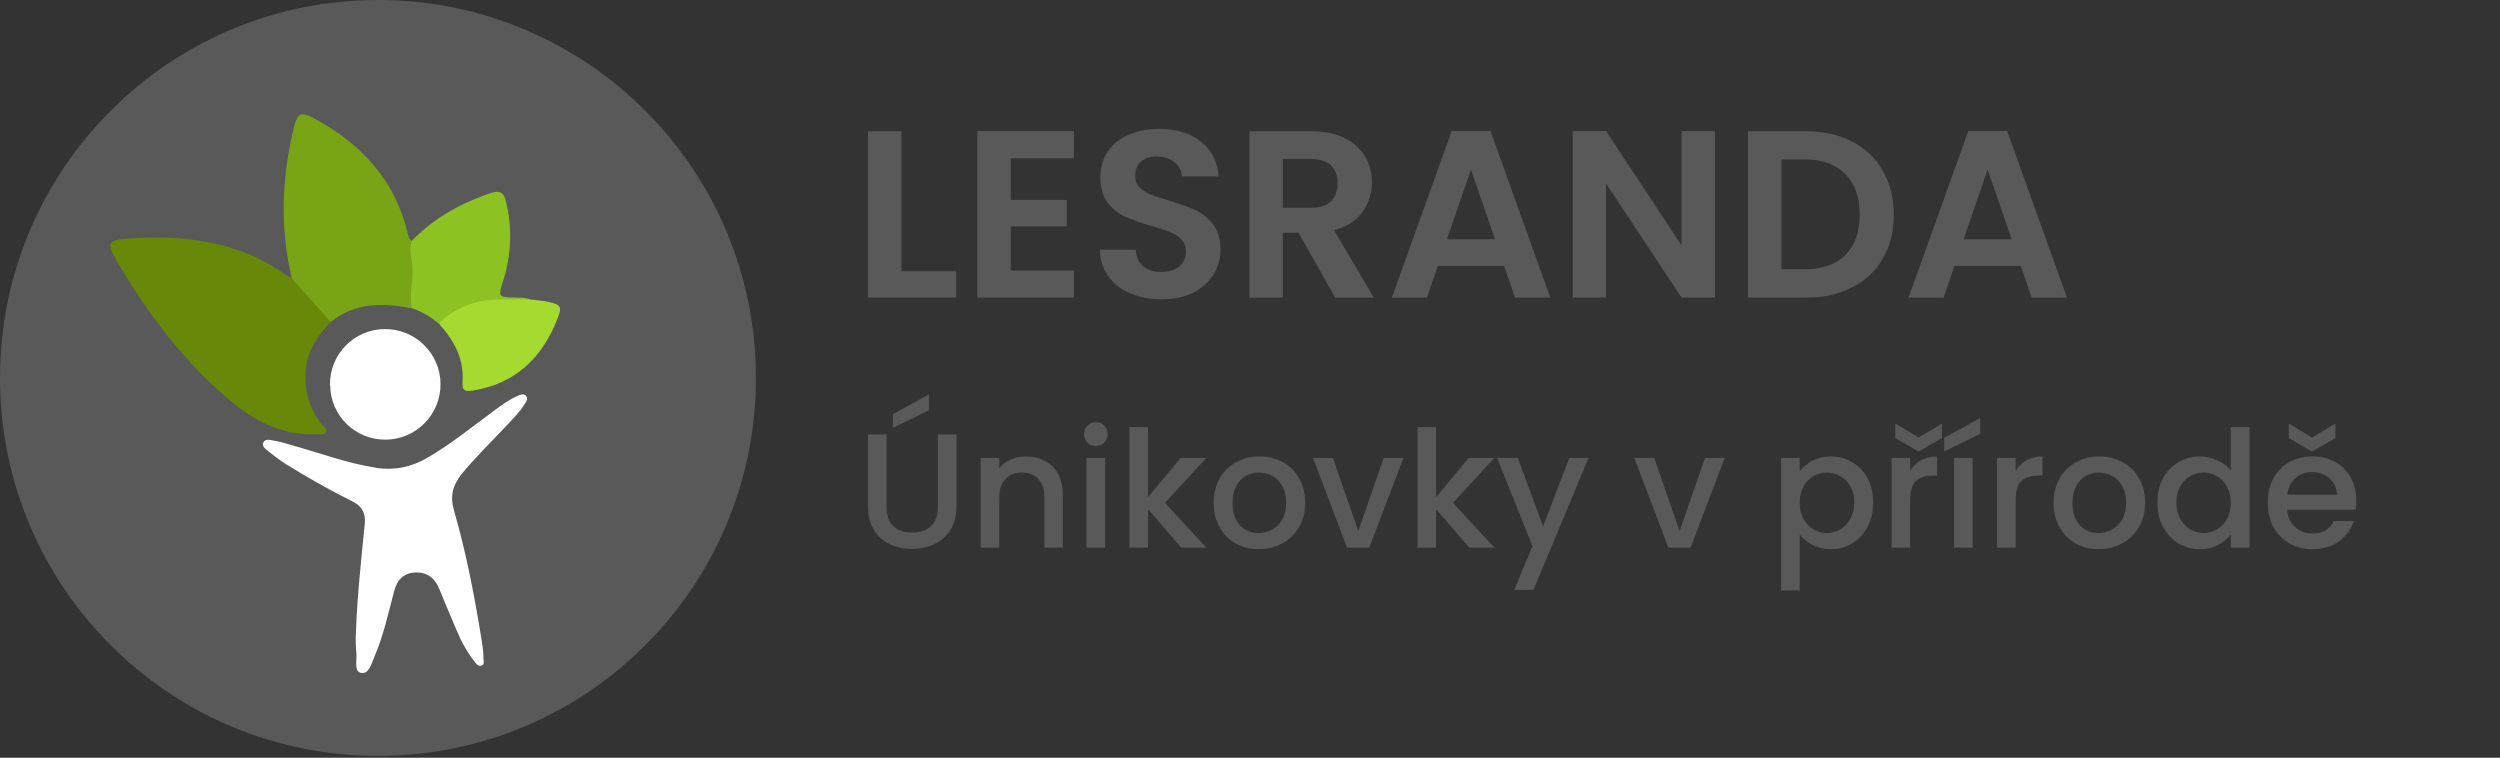 <svg xmlns="http://www.w3.org/2000/svg" width="1135" height="344" viewBox="0 0 1135 344" fill="none"><rect x="0" y="0" width="1135" height="344" fill="#333333" stroke="none"/><path d="M171.6 343.2C266.372 343.2 343.2 266.372 343.2 171.6C343.2 76.828 266.372 0 171.6 0C76.828 0 0 76.828 0 171.6C0 266.372 76.828 343.2 171.6 343.2Z" fill="#595959"></path><path d="M150.1 146.2C144.1 152.4 139.5 159.3 138.8 168.4C138 177.1 140.6 185.8 146 192.6C146.8 193.7 148.9 194.5 148 196.2C147.2 197.7 145.3 197 143.8 197.1C128.3 197.9 115.6 191.2 104.3 181.7C83 163.8 66.7 141.8 52.7 118C48.3 110.6 49.2 108.9 58 108.3C83.6 106.5 108.3 109.4 129.9 124.9C130.7 125.4 131.6 125.9 132.5 126.4C133.4 125.9 134.5 126 135.2 126.7C140.4 131.3 145.3 136.1 149.1 141.9C149.9 143.2 150.3 144.7 150.1 146.2Z" fill="#678809"></path><path d="M161.6 286.7C162.2 270.4 164 254.1 165.6 237.9C166.1 233.1 164.5 230 160.3 227.8C149.9 222.6 139.7 216.9 129.8 210.7C127.1 209 124.6 207.1 122.1 205.1C120.8 204 118.6 202.7 119.6 200.8C120.5 199 122.9 199.8 124.6 200.1C126.9 200.5 129.1 201.1 131.4 201.8C144.5 205.4 157.3 210.3 170.9 212.4C178.9 213.7 187 212 193.9 207.9C204.5 201.8 213.9 194.1 223.7 186.9C227.3 184.2 230.9 181.5 235.1 179.7C236.3 179.2 237.7 178.5 238.8 179.7C239.9 180.9 239 182.2 238.3 183.3C235.9 187.2 232.7 190.3 229.6 193.6C222.9 200.8 215.8 207.6 209.6 215.2C205.6 220.2 204.2 225.1 206.1 231.7C211.9 251.7 215.7 272.1 219 292.7C219.3 294.8 219.5 297 219.5 299.2C219.5 300.3 220.1 301.8 218.5 302.2C217.2 302.6 216.3 301.5 215.6 300.6C212.2 296.2 209.5 291.5 207.4 286.4C204.6 280 202 273.5 199.3 267.1C197.3 262.3 193.8 259.7 188.5 259.9C183.6 260.1 180.3 263 178.9 268.5C176.3 278.5 174.1 288.6 170 298.1C168.7 301.2 167.5 306.2 163.9 305.5C160.6 304.8 162.1 299.8 161.8 296.6C161.5 293.4 161.4 290.1 161.6 286.7Z" fill="#FEFEFE"></path><path d="M150.1 146.2C144.2 139.6 138.4 133 132.5 126.4C127.1 103.9 127.9 81.5 133.1 59.1C135 51 136.4 50.3 143.6 54.3C164.5 65.8 179.5 82.2 185.1 106C185.4 107.3 185.7 108.6 187 109.4C188.1 110.5 188.7 111.9 188.8 113.4C189.8 120.7 189.8 128.2 188.9 135.5C188.7 137.2 188 138.7 187 140C173.9 137.4 161.2 137.2 150.1 146.2Z" fill="#78A416"></path><path d="M149.8 174.6C149.7 160.8 160.8 149.5 174.6 149.4H174.7C188.5 149.3 199.9 160.4 200 174.3C200.1 188.1 189 199.5 175.1 199.6H175C161.3 199.7 150 188.7 149.9 174.9C149.8 174.8 149.8 174.7 149.8 174.6Z" fill="#FEFEFE"></path><path d="M187 139.9C185.8 134 187.4 128.1 187.3 122.1C187.2 117.9 185.4 113.6 187 109.3C197.1 98.9 209.3 92.2 222.9 87.6C226.7 86.3 228.8 87.4 229.7 91.4C232.6 103.2 232.2 115.7 228.5 127.3C226.1 134.9 226 134.9 234.3 135.1C236.3 135.2 238.3 135 240.2 135.8C239.4 138.3 237.2 138.3 235.2 138.2C223.4 137.6 212.3 139.4 202.4 146.3C201.4 146.9 200.2 147.1 199 146.8C195.6 143.8 191.5 141.5 187 139.9Z" fill="#8CC323"></path><path d="M199.2 146.9C205.8 140.3 214.7 136.5 224 136.1C229.4 135.8 234.9 135.9 240.3 135.9C243.1 136.3 245.9 136.4 248.7 137C254.7 138.3 255.3 139.2 253.1 144.7C246.2 162.3 234.2 174.1 214.8 177.3C211.1 177.9 209.7 177.4 210 173.3C210.7 162.8 206.1 154.4 199.2 146.9Z" fill="#A5DA31"></path><path d="M409.212 123.117H434.097V135.127H394.065V59.606H409.212V123.117Z" fill="#595959"></path><path d="M458.872 71.832V90.766H484.298V102.776H458.872V122.792H487.544V135.127H443.725V59.498H487.544V71.832H458.872Z" fill="#595959"></path><path d="M527.384 135.884C522.119 135.884 517.358 134.982 513.102 133.179C508.919 131.376 505.601 128.779 503.148 125.389C500.696 121.999 499.434 117.996 499.362 113.379H515.591C515.807 116.481 516.889 118.933 518.837 120.737C520.856 122.54 523.597 123.442 527.06 123.442C530.594 123.442 533.371 122.612 535.391 120.953C537.41 119.222 538.42 116.986 538.42 114.245C538.42 112.009 537.735 110.17 536.364 108.727C534.994 107.284 533.263 106.166 531.171 105.373C529.151 104.507 526.338 103.57 522.732 102.56C517.827 101.117 513.824 99.711 510.722 98.34C507.693 96.898 505.06 94.77 502.824 91.957C500.66 89.072 499.578 85.249 499.578 80.488C499.578 76.016 500.696 72.121 502.932 68.803C505.168 65.485 508.306 62.96 512.345 61.229C516.384 59.426 521.001 58.524 526.194 58.524C533.984 58.524 540.296 60.436 545.128 64.259C550.033 68.009 552.738 73.275 553.243 80.055H536.581C536.437 77.459 535.319 75.331 533.227 73.672C531.207 71.941 528.502 71.075 525.112 71.075C522.155 71.075 519.774 71.832 517.971 73.347C516.24 74.862 515.375 77.062 515.375 79.947C515.375 81.967 516.024 83.662 517.322 85.032C518.692 86.331 520.351 87.412 522.299 88.278C524.319 89.072 527.132 90.009 530.738 91.091C535.643 92.534 539.646 93.976 542.748 95.419C545.85 96.862 548.518 99.025 550.754 101.911C552.99 104.796 554.108 108.583 554.108 113.271C554.108 117.311 553.063 121.061 550.971 124.524C548.879 127.986 545.814 130.763 541.774 132.855C537.735 134.874 532.938 135.884 527.384 135.884Z" fill="#595959"></path><path d="M606.191 135.127L589.529 105.698H582.388V135.127H567.241V59.606H595.588C601.431 59.606 606.407 60.652 610.519 62.744C614.63 64.764 617.696 67.541 619.716 71.075C621.807 74.537 622.853 78.432 622.853 82.76C622.853 87.737 621.411 92.245 618.525 96.284C615.64 100.252 611.348 102.993 605.65 104.507L623.719 135.127H606.191ZM582.388 94.337H595.047C599.158 94.337 602.224 93.363 604.244 91.416C606.263 89.396 607.273 86.619 607.273 83.085C607.273 79.622 606.263 76.954 604.244 75.078C602.224 73.131 599.158 72.157 595.047 72.157H582.388V94.337Z" fill="#595959"></path><path d="M682.861 120.737H652.783L647.806 135.127H631.901L659.058 59.498H676.694L703.851 135.127H687.838L682.861 120.737ZM678.75 108.619L667.822 77.026L656.894 108.619H678.75Z" fill="#595959"></path><path d="M778.595 135.127H763.447L729.149 83.301V135.127H714.002V59.498H729.149L763.447 111.432V59.498H778.595V135.127Z" fill="#595959"></path><path d="M819.963 59.606C827.898 59.606 834.858 61.157 840.845 64.259C846.904 67.36 851.556 71.796 854.802 77.567C858.12 83.265 859.779 89.901 859.779 97.475C859.779 105.048 858.12 111.684 854.802 117.383C851.556 123.009 846.904 127.373 840.845 130.474C834.858 133.576 827.898 135.127 819.963 135.127H793.564V59.606H819.963ZM819.422 122.251C827.357 122.251 833.488 120.088 837.816 115.76C842.143 111.432 844.307 105.337 844.307 97.475C844.307 89.612 842.143 83.481 837.816 79.081C833.488 74.609 827.357 72.373 819.422 72.373H808.711V122.251H819.422Z" fill="#595959"></path><path d="M917.426 120.737H887.347L882.37 135.127H866.465L893.623 59.498H911.258L938.415 135.127H922.403L917.426 120.737ZM913.314 108.619L902.386 77.026L891.459 108.619H913.314Z" fill="#595959"></path><path d="M402.499 197.237V230.011C402.499 233.908 403.51 236.843 405.532 238.815C407.603 240.788 410.464 241.775 414.114 241.775C417.813 241.775 420.674 240.788 422.696 238.815C424.767 236.843 425.803 233.908 425.803 230.011V197.237H434.237V229.863C434.237 234.056 433.325 237.607 431.5 240.517C429.675 243.427 427.233 245.597 424.175 247.027C421.118 248.458 417.739 249.173 414.04 249.173C410.341 249.173 406.962 248.458 403.904 247.027C400.896 245.597 398.504 243.427 396.728 240.517C394.952 237.607 394.065 234.056 394.065 229.863V197.237H402.499ZM421.734 186.214L405.384 194.278V188.063L421.734 179.037V186.214Z" fill="#595959"></path><path d="M465.785 207.225C468.991 207.225 471.852 207.891 474.367 209.222C476.932 210.554 478.93 212.527 480.36 215.141C481.79 217.755 482.506 220.912 482.506 224.611V248.655H474.146V225.868C474.146 222.219 473.233 219.432 471.408 217.508C469.583 215.536 467.093 214.549 463.936 214.549C460.779 214.549 458.264 215.536 456.39 217.508C454.565 219.432 453.652 222.219 453.652 225.868V248.655H445.218V207.891H453.652V212.552C455.033 210.875 456.784 209.568 458.905 208.63C461.075 207.693 463.369 207.225 465.785 207.225Z" fill="#595959"></path><path d="M497.555 202.49C496.026 202.49 494.743 201.972 493.708 200.936C492.672 199.901 492.154 198.618 492.154 197.089C492.154 195.56 492.672 194.278 493.708 193.242C494.743 192.206 496.026 191.688 497.555 191.688C499.034 191.688 500.292 192.206 501.328 193.242C502.364 194.278 502.881 195.56 502.881 197.089C502.881 198.618 502.364 199.901 501.328 200.936C500.292 201.972 499.034 202.49 497.555 202.49ZM501.698 207.891V248.655H493.264V207.891H501.698Z" fill="#595959"></path><path d="M528.899 228.31L547.691 248.655H536.297L521.205 231.121V248.655H512.771V193.908H521.205V225.72L536.001 207.891H547.691L528.899 228.31Z" fill="#595959"></path><path d="M571.418 249.321C567.571 249.321 564.093 248.458 560.986 246.732C557.879 244.956 555.437 242.49 553.662 239.333C551.886 236.127 550.998 232.428 550.998 228.236C550.998 224.093 551.911 220.418 553.736 217.212C555.561 214.007 558.051 211.54 561.208 209.814C564.365 208.088 567.891 207.225 571.788 207.225C575.684 207.225 579.21 208.088 582.367 209.814C585.524 211.54 588.014 214.007 589.839 217.212C591.664 220.418 592.577 224.093 592.577 228.236C592.577 232.379 591.64 236.053 589.765 239.259C587.891 242.465 585.326 244.956 582.071 246.732C578.865 248.458 575.314 249.321 571.418 249.321ZM571.418 241.997C573.588 241.997 575.61 241.479 577.484 240.443C579.408 239.407 580.961 237.854 582.145 235.782C583.329 233.711 583.921 231.195 583.921 228.236C583.921 225.277 583.354 222.786 582.219 220.764C581.085 218.692 579.58 217.138 577.706 216.103C575.832 215.067 573.81 214.549 571.64 214.549C569.469 214.549 567.447 215.067 565.573 216.103C563.748 217.138 562.293 218.692 561.208 220.764C560.123 222.786 559.58 225.277 559.58 228.236C559.58 232.625 560.69 236.029 562.91 238.445C565.178 240.813 568.014 241.997 571.418 241.997Z" fill="#595959"></path><path d="M616.672 241.109L628.214 207.891H637.166L621.629 248.655H611.568L596.105 207.891H605.131L616.672 241.109Z" fill="#595959"></path><path d="M659.669 228.31L678.461 248.655H667.067L651.975 231.121V248.655H643.541V193.908H651.975V225.72L666.771 207.891H678.461L659.669 228.31Z" fill="#595959"></path><path d="M721.201 207.891L696.195 267.817H687.465L695.751 247.989L679.697 207.891H689.093L700.56 238.963L712.471 207.891H721.201Z" fill="#595959"></path><path d="M762.542 241.109L774.084 207.891H783.036L767.499 248.655H757.438L741.975 207.891H751.001L762.542 241.109Z" fill="#595959"></path><path d="M817.063 213.883C818.493 212.009 820.442 210.431 822.908 209.148C825.374 207.866 828.16 207.225 831.268 207.225C834.819 207.225 838.049 208.113 840.959 209.888C843.919 211.614 846.237 214.056 847.914 217.212C849.591 220.369 850.429 223.994 850.429 228.088C850.429 232.182 849.591 235.856 847.914 239.111C846.237 242.317 843.919 244.833 840.959 246.658C838.049 248.433 834.819 249.321 831.268 249.321C828.16 249.321 825.398 248.704 822.982 247.471C820.565 246.189 818.592 244.611 817.063 242.736V268.039H808.629V207.891H817.063V213.883ZM841.847 228.088C841.847 225.277 841.255 222.86 840.072 220.838C838.937 218.766 837.408 217.212 835.485 216.177C833.61 215.092 831.588 214.549 829.418 214.549C827.297 214.549 825.275 215.092 823.352 216.177C821.477 217.262 819.948 218.84 818.765 220.912C817.63 222.983 817.063 225.425 817.063 228.236C817.063 231.047 817.63 233.513 818.765 235.634C819.948 237.706 821.477 239.284 823.352 240.369C825.275 241.454 827.297 241.997 829.418 241.997C831.588 241.997 833.61 241.454 835.485 240.369C837.408 239.235 838.937 237.607 840.072 235.486C841.255 233.365 841.847 230.899 841.847 228.088Z" fill="#595959"></path><path d="M867.204 213.809C868.437 211.738 870.064 210.135 872.086 209C874.158 207.817 876.599 207.225 879.411 207.225V215.955H877.265C873.961 215.955 871.445 216.793 869.719 218.47C868.042 220.147 867.204 223.057 867.204 227.2V248.655H858.77V207.891H867.204V213.809ZM881.63 198.865L871.051 205.005L860.471 198.865V192.28L871.051 198.643L881.63 192.28V198.865Z" fill="#595959"></path><path d="M895.597 207.891V248.655H887.163V207.891H895.597ZM899 196.941L882.65 205.005V198.791L899 189.765V196.941Z" fill="#595959"></path><path d="M915.104 213.809C916.338 211.738 917.965 210.135 919.987 209C922.059 207.817 924.5 207.225 927.312 207.225V215.955H925.166C921.861 215.955 919.346 216.793 917.62 218.47C915.943 220.147 915.104 223.057 915.104 227.2V248.655H906.67V207.891H915.104V213.809Z" fill="#595959"></path><path d="M952.746 249.321C948.899 249.321 945.422 248.458 942.314 246.732C939.207 244.956 936.766 242.49 934.99 239.333C933.215 236.127 932.327 232.428 932.327 228.236C932.327 224.093 933.239 220.418 935.064 217.212C936.889 214.007 939.38 211.54 942.536 209.814C945.693 208.088 949.219 207.225 953.116 207.225C957.012 207.225 960.539 208.088 963.695 209.814C966.852 211.54 969.343 214.007 971.168 217.212C972.993 220.418 973.905 224.093 973.905 228.236C973.905 232.379 972.968 236.053 971.094 239.259C969.219 242.465 966.655 244.956 963.399 246.732C960.194 248.458 956.642 249.321 952.746 249.321ZM952.746 241.997C954.916 241.997 956.938 241.479 958.813 240.443C960.736 239.407 962.29 237.854 963.473 235.782C964.657 233.711 965.249 231.195 965.249 228.236C965.249 225.277 964.682 222.786 963.547 220.764C962.413 218.692 960.909 217.138 959.035 216.103C957.16 215.067 955.138 214.549 952.968 214.549C950.798 214.549 948.776 215.067 946.901 216.103C945.076 217.138 943.621 218.692 942.536 220.764C941.451 222.786 940.909 225.277 940.909 228.236C940.909 232.625 942.019 236.029 944.238 238.445C946.507 240.813 949.343 241.997 952.746 241.997Z" fill="#595959"></path><path d="M979.431 228.088C979.431 223.994 980.27 220.369 981.947 217.212C983.673 214.056 985.991 211.614 988.901 209.888C991.86 208.113 995.14 207.225 998.741 207.225C1001.4 207.225 1004.02 207.817 1006.58 209C1009.2 210.135 1011.27 211.664 1012.8 213.587V193.908H1021.31V248.655H1012.8V242.515C1011.42 244.487 1009.49 246.115 1007.03 247.397C1004.61 248.68 1001.82 249.321 998.667 249.321C995.115 249.321 991.86 248.433 988.901 246.658C985.991 244.833 983.673 242.317 981.947 239.111C980.27 235.856 979.431 232.182 979.431 228.088ZM1012.8 228.236C1012.8 225.425 1012.21 222.983 1011.02 220.912C1009.89 218.84 1008.38 217.262 1006.51 216.177C1004.63 215.092 1002.61 214.549 1000.44 214.549C998.272 214.549 996.25 215.092 994.376 216.177C992.501 217.212 990.972 218.766 989.789 220.838C988.654 222.86 988.087 225.277 988.087 228.088C988.087 230.899 988.654 233.365 989.789 235.486C990.972 237.607 992.501 239.235 994.376 240.369C996.299 241.454 998.321 241.997 1000.44 241.997C1002.61 241.997 1004.63 241.454 1006.51 240.369C1008.38 239.284 1009.89 237.706 1011.02 235.634C1012.21 233.513 1012.8 231.047 1012.8 228.236Z" fill="#595959"></path><path d="M1069.74 227.274C1069.74 228.803 1069.65 230.184 1069.45 231.417H1038.3C1038.55 234.672 1039.76 237.286 1041.93 239.259C1044.1 241.232 1046.76 242.219 1049.92 242.219C1054.45 242.219 1057.66 240.32 1059.53 236.522H1068.63C1067.4 240.27 1065.16 243.353 1061.9 245.77C1058.7 248.137 1054.7 249.321 1049.92 249.321C1046.02 249.321 1042.52 248.458 1039.41 246.732C1036.35 244.956 1033.94 242.49 1032.16 239.333C1030.43 236.127 1029.57 232.428 1029.57 228.236C1029.57 224.044 1030.41 220.369 1032.09 217.212C1033.81 214.007 1036.21 211.54 1039.26 209.814C1042.37 208.088 1045.92 207.225 1049.92 207.225C1053.76 207.225 1057.19 208.063 1060.2 209.74C1063.21 211.417 1065.55 213.785 1067.23 216.843C1068.91 219.851 1069.74 223.328 1069.74 227.274ZM1060.94 224.611C1060.89 221.503 1059.78 219.013 1057.61 217.138C1055.44 215.264 1052.75 214.327 1049.55 214.327C1046.64 214.327 1044.15 215.264 1042.07 217.138C1040 218.963 1038.77 221.454 1038.38 224.611H1060.94ZM1060.27 198.865L1049.69 205.005L1039.12 198.865V192.28L1049.69 198.643L1060.27 192.28V198.865Z" fill="#595959"></path></svg>